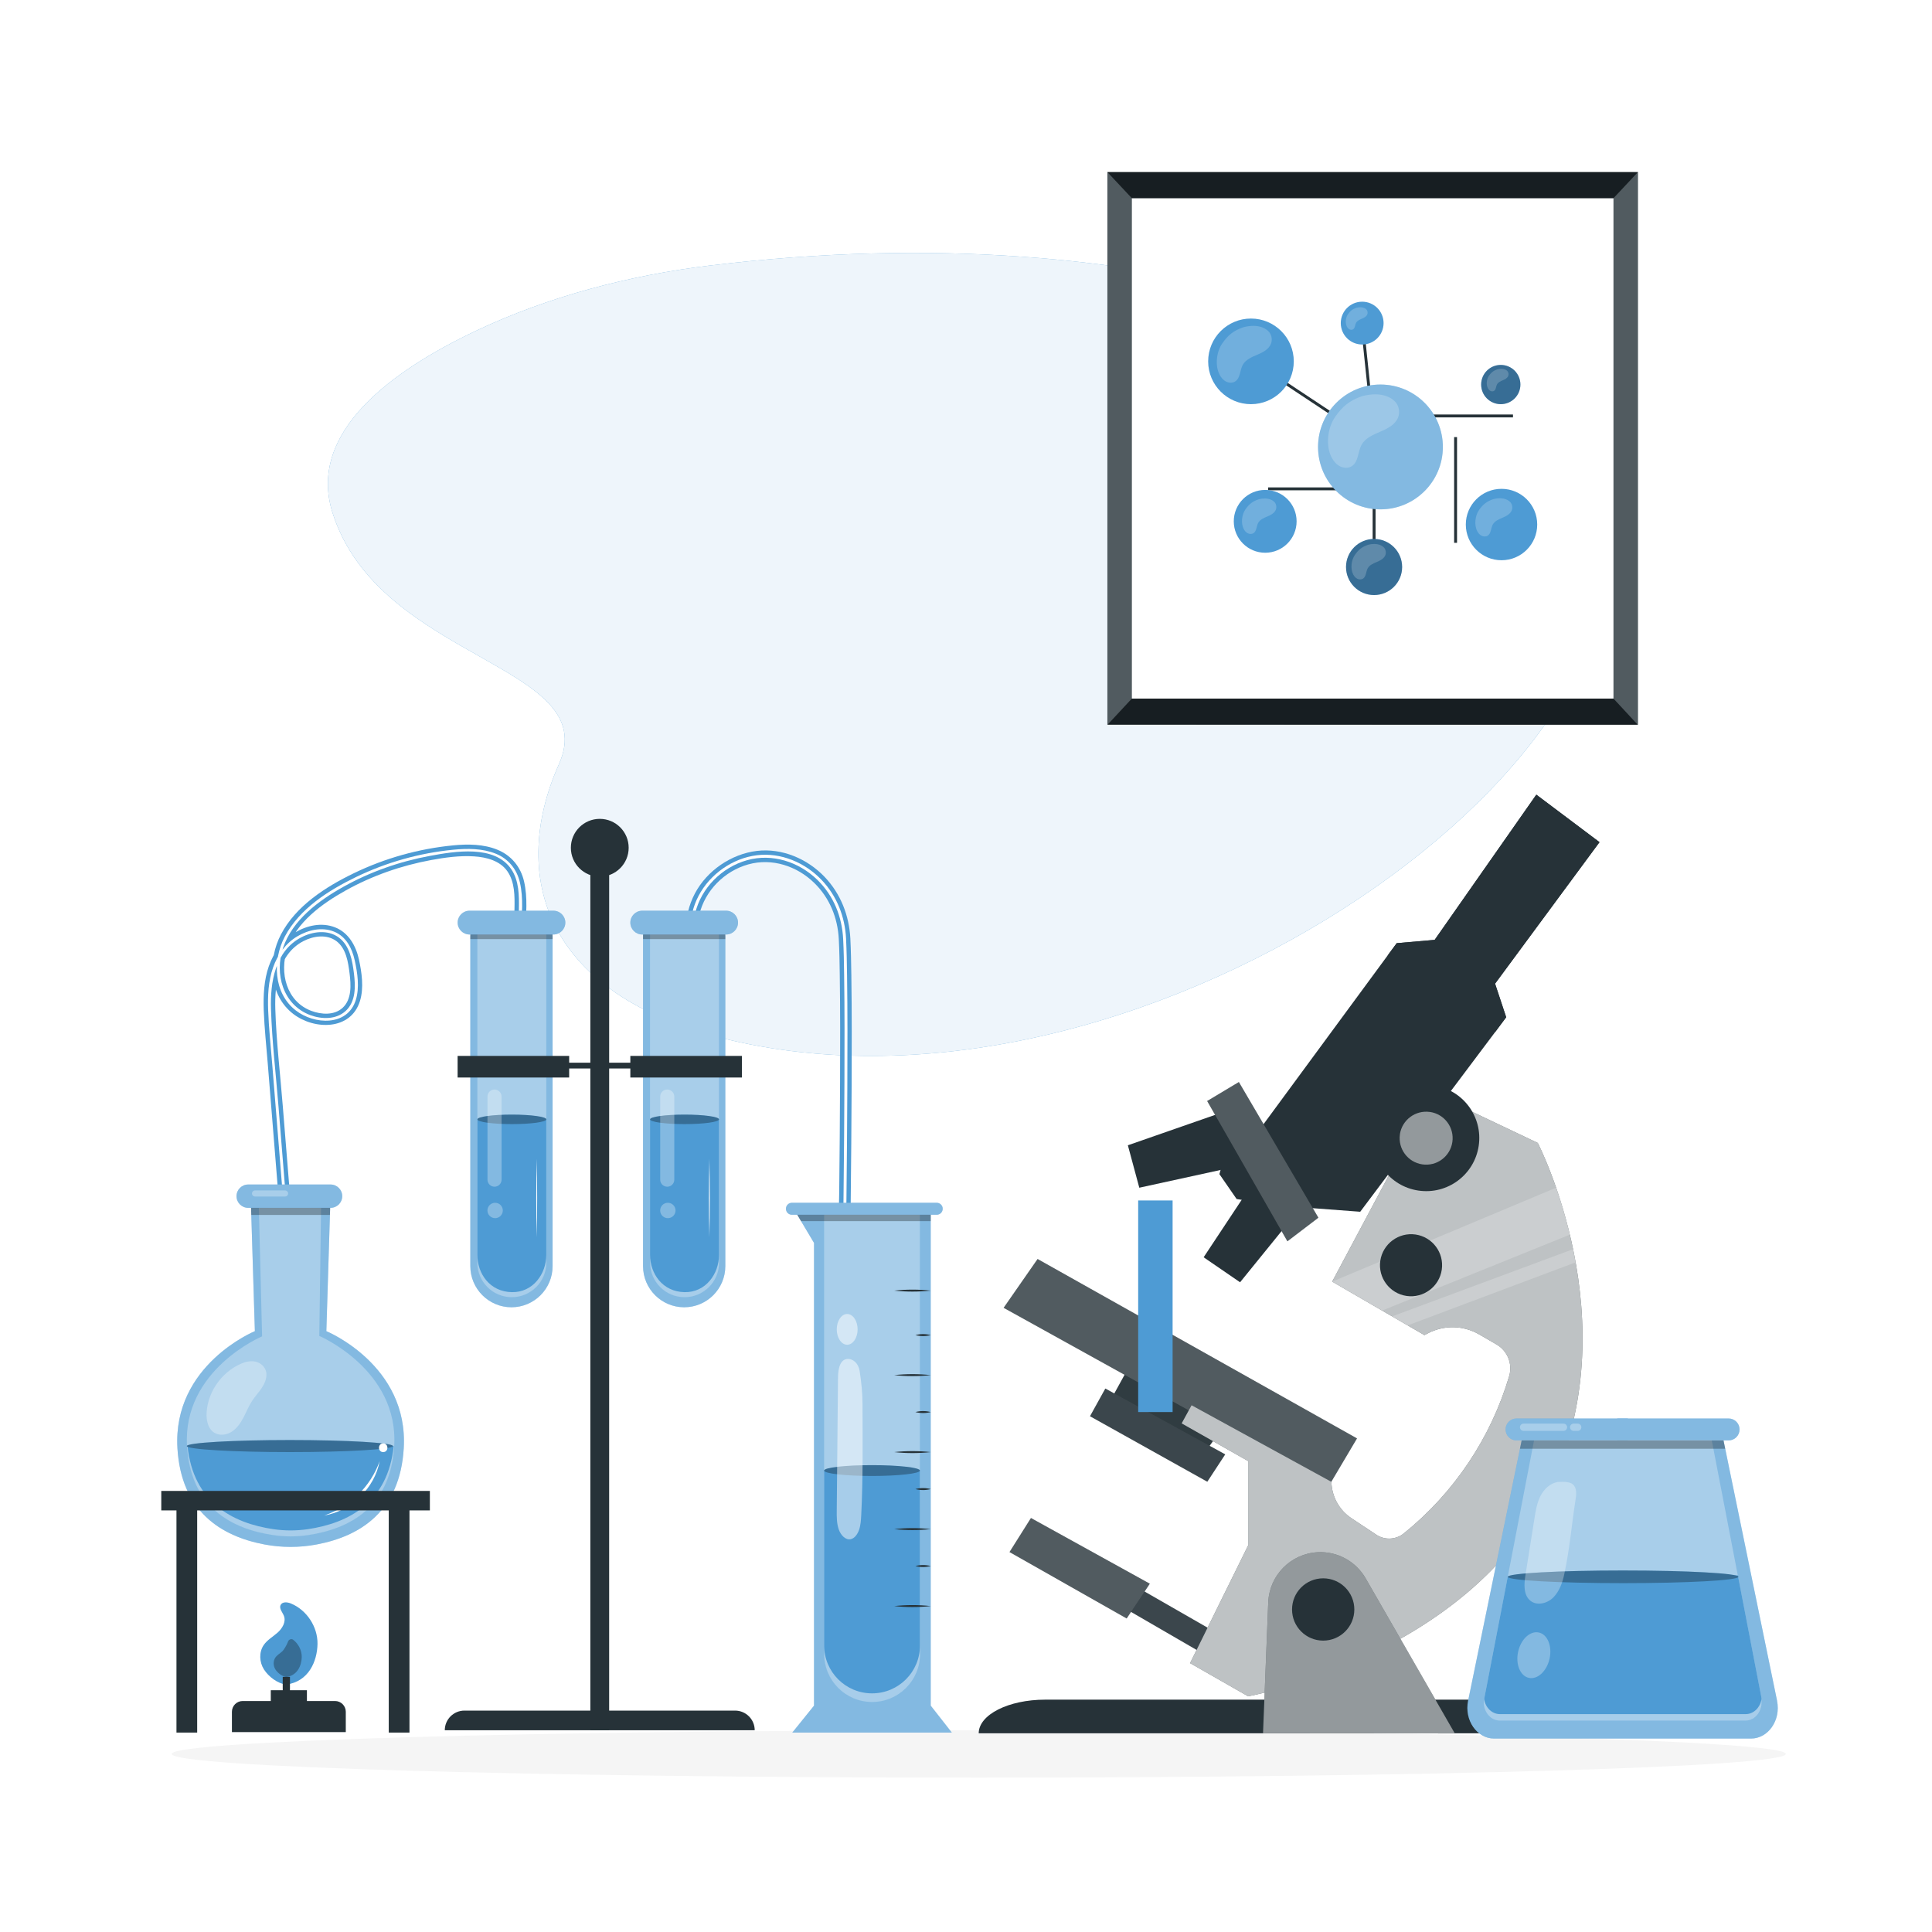 <svg class="animated" id="freepik_stories-chemistry-lab" xmlns="http://www.w3.org/2000/svg" viewBox="0 0 500 500" version="1.1" xmlns:xlink="http://www.w3.org/1999/xlink" xmlns:svgjs="http://svgjs.com/svgjs"><style>svg#freepik_stories-chemistry-lab:not(.animated) .animable {opacity: 0;}svg#freepik_stories-chemistry-lab.animated #freepik--background-simple--inject-101 {animation: 1s 1 forwards cubic-bezier(.36,-0.01,.5,1.38) slideUp;animation-delay: 0s;}svg#freepik_stories-chemistry-lab.animated #freepik--Shadow--inject-101 {animation: 1s 1 forwards cubic-bezier(.36,-0.01,.5,1.38) fadeIn;animation-delay: 0s;}svg#freepik_stories-chemistry-lab.animated #freepik--Picture--inject-101 {animation: 1s 1 forwards cubic-bezier(.36,-0.01,.5,1.38) fadeIn;animation-delay: 0s;}svg#freepik_stories-chemistry-lab.animated #freepik--Microscope--inject-101 {animation: 1s 1 forwards cubic-bezier(.36,-0.01,.5,1.38) fadeIn;animation-delay: 0s;}svg#freepik_stories-chemistry-lab.animated #freepik--Tubes_and_flasks--inject-101 {animation: 1s 1 forwards cubic-bezier(.36,-0.01,.5,1.38) zoomOut;animation-delay: 0s;}            @keyframes slideUp {                0% {                    opacity: 0;                    transform: translateY(30px);                }                100% {                    opacity: 1;                    transform: inherit;                }            }                    @keyframes fadeIn {                0% {                    opacity: 0;                }                100% {                    opacity: 1;                }            }                    @keyframes zoomOut {                0% {                    opacity: 0;                    transform: scale(1.5);                }                100% {                    opacity: 1;                    transform: scale(1);                }            }        </style><g id="freepik--background-simple--inject-101" class="animable" style="transform-origin: 250px 169.364px;"><g id="el9ypr5h6w8t" class="animable" style="transform-origin: 250px 169.364px;"><path d="M184.22,68.65c-21.56,2.6-42.36,8.15-60.8,16.85-21.74,10.25-43.95,26.22-37.39,47.11,12.11,38.56,70.21,39.27,58.61,65.2-13.14,29.37-4.33,63.82,54.63,73.4,111.98,18.2,247.35-88.28,209.33-146.78-23.67-36.42-109.88-69.6-224.38-55.77Z" style="fill: rgb(78, 155, 212); transform-origin: 250px 169.364px;" id="elk8xdcgj5w5a" class="animable"></path><g id="elm7vw30tyd3m"><path d="M184.22,68.65c-21.56,2.6-42.36,8.15-60.8,16.85-21.74,10.25-43.95,26.22-37.39,47.11,12.11,38.56,70.21,39.27,58.61,65.2-13.14,29.37-4.33,63.82,54.63,73.4,111.98,18.2,247.35-88.28,209.33-146.78-23.67-36.42-109.88-69.6-224.38-55.77Z" style="fill: rgb(255, 255, 255); opacity: 0.9; transform-origin: 250px 169.364px;" class="animable"></path></g></g></g><g id="freepik--Shadow--inject-101" class="animable" style="transform-origin: 253.3px 453.92px;"><path d="M462.17,453.92c0,3.39-93.52,6.13-208.87,6.13s-208.87-2.75-208.87-6.13,93.52-6.13,208.87-6.13,208.87,2.75,208.87,6.13Z" style="fill: rgb(245, 245, 245); transform-origin: 253.3px 453.92px;" id="eld7qlns0gc89" class="animable"></path></g><g id="freepik--Picture--inject-101" class="animable" style="transform-origin: 355.245px 116.08px;"><g id="el1y9whfcr1p8" class="animable" style="transform-origin: 355.245px 116.08px;"><rect x="286.59" y="44.54" width="137.31" height="143.01" style="fill: rgb(38, 50, 56); transform-origin: 355.245px 116.045px;" id="el824ydulvbvn" class="animable"></rect><g id="elwg2trzvpcf" class="animable" style="transform-origin: 355.245px 116.045px;"><rect x="292.92" y="51.29" width="124.65" height="129.51" style="fill: rgb(255, 255, 255); transform-origin: 355.245px 116.045px;" id="elwk81il6522f" class="animable"></rect><g id="elctj9b4o61dg" class="animable" style="transform-origin: 354.121px 116.04px;"><g id="ely3nu63xq9r"><rect x="363.59" y="107.27" width="27.97" height=".75" style="fill: rgb(38, 50, 56); transform-origin: 377.575px 107.645px; transform: rotate(-35.68deg);" class="animable"></rect></g><g id="elullnqa5nek"><rect x="376.33" y="113.12" width=".75" height="27.36" style="fill: rgb(38, 50, 56); transform-origin: 376.705px 126.8px; transform: rotate(-58.75deg);" class="animable"></rect></g><rect x="355.24" y="129.6" width=".75" height="15.39" style="fill: rgb(38, 50, 56); transform-origin: 355.615px 137.295px;" id="elxlp6luefjka" class="animable"></rect><circle cx="355.61" cy="146.74" r="7.26" style="fill: rgb(78, 155, 212); transform-origin: 355.61px 146.74px;" id="eloloscti0pl" class="animable"></circle><g id="el7u1xkuwxwbs"><circle cx="355.61" cy="146.74" r="7.26" style="opacity: 0.3; transform-origin: 355.61px 146.74px;" class="animable"></circle></g><circle cx="388.59" cy="135.75" r="9.24" style="fill: rgb(78, 155, 212); transform-origin: 388.59px 135.75px;" id="elbni5yl957b" class="animable"></circle><path d="M393.48,99.52c0,2.81-2.27,5.08-5.08,5.08s-5.08-2.27-5.08-5.08,2.27-5.08,5.08-5.08,5.08,2.27,5.08,5.08Z" style="fill: rgb(78, 155, 212); transform-origin: 388.4px 99.52px;" id="ellf14fp0ts" class="animable"></path><g id="elm37f8s1nhjn"><path d="M393.48,99.52c0,2.81-2.27,5.08-5.08,5.08s-5.08-2.27-5.08-5.08,2.27-5.08,5.08-5.08,5.08,2.27,5.08,5.08Z" style="opacity: 0.3; transform-origin: 388.4px 99.52px;" class="animable"></path></g><g id="el24t7a9o6wcjh"><rect x="328.18" y="126.14" width="27.56" height=".75" style="fill: rgb(38, 50, 56); transform-origin: 341.96px 126.515px; transform: rotate(-37.54deg);" class="animable"></rect></g><polygon points="356.2 115.19 327.23 95.99 327.64 95.37 355.29 113.69 352.16 83.66 352.9 83.58 356.2 115.19" style="fill: rgb(38, 50, 56); transform-origin: 341.715px 99.385px;" id="elfpdj0v1d6k5" class="animable"></polygon><circle cx="352.53" cy="83.62" r="5.54" style="fill: rgb(78, 155, 212); transform-origin: 352.53px 83.62px;" id="el7o5apwb5rl9" class="animable"></circle><g id="elq8xa00q0zy"><circle cx="327.43" cy="134.92" r="8.13" style="fill: rgb(78, 155, 212); transform-origin: 327.43px 134.92px; transform: rotate(-45deg);" class="animable"></circle></g><g id="elt1k76f8xqp"><circle cx="323.75" cy="93.52" r="11.08" style="fill: rgb(78, 155, 212); transform-origin: 323.75px 93.52px; transform: rotate(-76.65deg);" class="animable"></circle></g><circle cx="357.26" cy="115.67" r="16.15" style="fill: rgb(78, 155, 212); transform-origin: 357.26px 115.67px;" id="elawpivn686g" class="animable"></circle><g id="el5bqrt2o820q"><circle cx="357.26" cy="115.67" r="16.15" style="fill: rgb(255, 255, 255); opacity: 0.3; transform-origin: 357.26px 115.67px;" class="animable"></circle></g></g></g><g id="ellh7eekenokp"><polygon points="286.59 187.54 292.92 180.79 417.57 180.79 423.9 187.62 286.59 187.54" style="opacity: 0.4; transform-origin: 355.245px 184.205px;" class="animable"></polygon></g><g id="el6h4yhyw9tr"><polygon points="286.59 44.54 292.92 51.29 417.57 51.29 423.9 44.54 286.59 44.54" style="opacity: 0.4; transform-origin: 355.245px 47.915px;" class="animable"></polygon></g><g id="elwp86259fabl"><polygon points="423.9 44.54 417.57 51.29 417.57 180.79 423.9 187.62 423.9 44.54" style="fill: rgb(255, 255, 255); opacity: 0.2; transform-origin: 420.735px 116.08px;" class="animable"></polygon></g><g id="elqdtqvw0eprl"><polygon points="286.59 44.54 292.92 51.29 292.92 180.79 286.59 187.62 286.59 44.54" style="fill: rgb(255, 255, 255); opacity: 0.2; transform-origin: 289.755px 116.08px;" class="animable"></polygon></g><g id="elu4nekg7ndtr"><g style="opacity: 0.2; transform-origin: 322.015px 91.685px;" class="animable"><path d="M328.56,86.07c-.59-.82-2.64-2.47-6.81-1.37-2.5,.87-3.93,2.01-5.44,4.19-1.51,2.17-1.91,5.73-.68,8.08,.38,.74,.94,1.41,1.68,1.78,.74,.37,1.68,.41,2.38-.05,1.33-.87,1.17-2.86,1.93-4.26,.75-1.37,2.32-2.03,3.76-2.63,1.44-.61,2.99-1.4,3.55-2.86,.36-.94,.22-2.06-.37-2.88Z" style="fill: rgb(255, 255, 255); transform-origin: 322.015px 91.685px;" id="elhty6dc675ru" class="animable"></path></g></g><g id="elwm9u4pbcylf"><g style="opacity: 0.2; transform-origin: 351.114px 82.436px;" class="animable"><path d="M353.72,80.21c-.23-.33-1.05-.98-2.71-.55-.99,.35-1.56,.8-2.16,1.66-.6,.86-.76,2.28-.27,3.21,.15,.29,.37,.56,.67,.71s.67,.16,.94-.02c.53-.35,.46-1.14,.77-1.69,.3-.54,.92-.8,1.49-1.05,.57-.24,1.19-.56,1.41-1.13,.14-.37,.09-.82-.15-1.14Z" style="fill: rgb(255, 255, 255); transform-origin: 351.114px 82.436px;" id="elw3ne56u7ei" class="animable"></path></g></g><g id="elb7g5zq2vi5"><g style="opacity: 0.2; transform-origin: 387.594px 98.366px;" class="animable"><path d="M390.2,96.14c-.23-.33-1.05-.98-2.71-.55-.99,.35-1.56,.8-2.16,1.66-.6,.86-.76,2.28-.27,3.21,.15,.29,.37,.56,.67,.71,.29,.15,.67,.16,.94-.02,.53-.35,.46-1.14,.77-1.69,.3-.54,.92-.8,1.49-1.05,.57-.24,1.19-.56,1.41-1.13,.14-.37,.09-.82-.15-1.14Z" style="fill: rgb(255, 255, 255); transform-origin: 387.594px 98.366px;" id="elwrgcw73emcl" class="animable"></path></g></g><g id="eluajoyynnyig"><g style="opacity: 0.2; transform-origin: 386.599px 133.895px;" class="animable"><path d="M391.01,130.12c-.4-.55-1.78-1.66-4.59-.93-1.68,.59-2.65,1.36-3.66,2.82-1.01,1.46-1.28,3.86-.46,5.44,.26,.5,.63,.95,1.13,1.2,.5,.25,1.13,.27,1.6-.03,.9-.59,.79-1.93,1.3-2.87,.51-.92,1.56-1.36,2.53-1.77,.97-.41,2.01-.94,2.39-1.92,.24-.63,.15-1.39-.25-1.94Z" style="fill: rgb(255, 255, 255); transform-origin: 386.599px 133.895px;" id="elh0rud32i1u" class="animable"></path></g></g><g id="elzve1bp4o6j"><g style="opacity: 0.2; transform-origin: 354.209px 145.366px;" class="animable"><path d="M358.3,141.86c-.37-.51-1.65-1.54-4.26-.86-1.56,.54-2.46,1.26-3.4,2.62-.94,1.36-1.19,3.58-.43,5.05,.24,.46,.59,.88,1.05,1.11s1.05,.25,1.49-.03c.83-.54,.73-1.79,1.21-2.66,.47-.86,1.45-1.27,2.35-1.65s1.87-.87,2.22-1.78c.23-.59,.14-1.29-.23-1.8Z" style="fill: rgb(255, 255, 255); transform-origin: 354.209px 145.366px;" id="elqeffx0llnf" class="animable"></path></g></g><g id="el5hwmk9vhalk"><g style="opacity: 0.2; transform-origin: 325.869px 133.596px;" class="animable"><path d="M329.96,130.09c-.37-.51-1.65-1.54-4.26-.86-1.56,.54-2.46,1.26-3.4,2.62-.94,1.36-1.19,3.58-.43,5.05,.24,.46,.59,.88,1.05,1.11s1.05,.25,1.49-.03c.83-.54,.73-1.79,1.21-2.66,.47-.86,1.45-1.27,2.35-1.65s1.87-.87,2.22-1.78c.23-.59,.14-1.29-.23-1.8Z" style="fill: rgb(255, 255, 255); transform-origin: 325.869px 133.596px;" id="el79p3gt4bvjp" class="animable"></path></g></g><g id="elcbgsohkgujf"><g style="opacity: 0.2; transform-origin: 352.885px 111.557px;" class="animable"><path d="M361.35,104.3c-.76-1.06-3.41-3.19-8.82-1.78-3.23,1.12-5.09,2.61-7.03,5.42-1.95,2.81-2.46,7.42-.88,10.45,.5,.95,1.22,1.82,2.18,2.3,.96,.48,2.18,.53,3.07-.06,1.72-1.12,1.51-3.7,2.5-5.51,.97-1.77,3.01-2.62,4.87-3.41,1.86-.79,3.86-1.81,4.59-3.69,.47-1.22,.28-2.66-.48-3.72Z" style="fill: rgb(255, 255, 255); transform-origin: 352.885px 111.557px;" id="el1pldwxx1d6s" class="animable"></path></g></g></g></g><g id="freepik--Microscope--inject-101" class="animable" style="transform-origin: 334.655px 327.135px;"><g id="elr2zhhh7zp9p" class="animable" style="transform-origin: 334.655px 327.135px;"><path d="M321.88,309.71l-10.38,15.67,9.43,6.47,12.54-15.46s-4.81-8.41-11.59-6.69Z" style="fill: rgb(38, 50, 56); transform-origin: 322.485px 320.659px;" id="elf7rptdwk6ao" class="animable"></path><path d="M315.91,288.03l-24.02,8.37,2.96,10.98,23.07-5.04s3.79-8.56-2.01-14.3Z" style="fill: rgb(38, 50, 56); transform-origin: 305.513px 297.705px;" id="eleglgxfkwvcc" class="animable"></path><polygon points="324.55 294.27 327.56 303.93 338.86 312.61 352.02 313.6 386.96 267.07 389.8 263.26 386.92 254.57 413.95 217.95 397.6 205.66 371.29 243.24 361.47 244.09 359.13 247.26 324.55 294.27" style="fill: rgb(38, 50, 56); transform-origin: 369.25px 259.63px;" id="elz9y2wkn249g" class="animable"></polygon><polygon points="359.13 247.26 386.96 267.07 389.8 263.26 386.92 254.57 413.95 217.95 397.6 205.66 371.29 243.24 361.47 244.09 359.13 247.26" style="fill: rgb(38, 50, 56); transform-origin: 386.54px 236.365px;" id="eldl1c1bk6aw" class="animable"></polygon><polygon points="329.26 311.78 320.04 310.31 315.58 303.86 319.37 290.37 329.26 311.78" style="fill: rgb(38, 50, 56); transform-origin: 322.42px 301.075px;" id="eluuj8r0y15d" class="animable"></polygon><polygon points="341.2 315.14 320.62 280.03 312.41 284.94 333.18 321.25 341.2 315.14" style="fill: rgb(38, 50, 56); transform-origin: 326.805px 300.64px;" id="elhmheeb2jo8n" class="animable"></polygon><g id="elns56gm81oe"><polygon points="341.2 315.14 320.62 280.03 312.41 284.94 333.18 321.25 341.2 315.14" style="fill: rgb(255, 255, 255); isolation: isolate; opacity: 0.2; transform-origin: 326.805px 300.64px;" class="animable"></polygon></g><polygon points="317.76 424.25 266.75 394.98 263.83 400.43 313.55 429.24 317.76 424.25" style="fill: rgb(38, 50, 56); transform-origin: 290.795px 412.11px;" id="elbhdocqhs9jp" class="animable"></polygon><g id="ell438xjq59ym"><polygon points="317.76 424.25 266.75 394.98 263.83 400.43 313.55 429.24 317.76 424.25" style="fill: rgb(255, 255, 255); isolation: isolate; opacity: 0.1; transform-origin: 290.795px 412.11px;" class="animable"></polygon></g><polygon points="292.59 352.97 287.5 362.23 311.97 375.66 318.5 366.65 292.59 352.97" style="fill: rgb(38, 50, 56); transform-origin: 303px 364.315px;" id="elod7z55ffbkp" class="animable"></polygon><g id="el12vg9q8lwob"><polygon points="292.59 352.97 287.5 362.23 311.97 375.66 318.5 366.65 292.59 352.97" style="fill: rgb(255, 255, 255); isolation: isolate; opacity: 0.05; transform-origin: 303px 364.315px;" class="animable"></polygon></g><polygon points="351.19 372.26 343.67 384.95 259.74 338.46 268.53 325.83 351.19 372.26" style="fill: rgb(38, 50, 56); transform-origin: 305.465px 355.39px;" id="elyk8hlxhcj8h" class="animable"></polygon><polygon points="317.09 376.39 286.06 359.35 282.09 366.52 312.45 383.47 317.09 376.39" style="fill: rgb(38, 50, 56); transform-origin: 299.59px 371.41px;" id="elyatfywiib5n" class="animable"></polygon><g id="el17a52sgeh9s"><polygon points="351.19 372.26 343.67 384.95 259.74 338.46 268.53 325.83 351.19 372.26" style="fill: rgb(255, 255, 255); isolation: isolate; opacity: 0.2; transform-origin: 305.465px 355.39px;" class="animable"></polygon></g><g id="elav9h9gwb2it"><polygon points="317.09 376.39 286.06 359.35 282.09 366.52 312.45 383.47 317.09 376.39" style="fill: rgb(255, 255, 255); isolation: isolate; opacity: 0.1; transform-origin: 299.59px 371.41px;" class="animable"></polygon></g><path d="M397.99,295.8l-27.21-12.93-26.01,48.81,23.88,13.85,.77-.41c4.19-2.25,9.25-2.17,13.37,.21l4.5,2.61c2.86,1.65,4.22,5.04,3.28,8.21h0c-4.75,16.01-14.25,30.19-27.24,40.67h0c-1.98,1.62-4.77,1.82-6.96,.48l-6.7-4.44c-3.12-2.11-5.02-5.6-5.1-9.37h0l-36.19-19.82-2.57,4.7,17.29,9.8v21.62l-15.11,30.63,15.03,8.58s57-10.38,77.95-53.66c20.95-43.28-2.99-89.54-2.99-89.54Z" style="fill: rgb(38, 50, 56); transform-origin: 357.687px 360.935px;" id="elvyufyc96zr" class="animable"></path><g id="el6h61bsyca9f"><path d="M397.99,295.8l-27.21-12.93-26.01,48.81,23.88,13.85,.77-.41c4.19-2.25,9.25-2.17,13.37,.21l4.5,2.61c2.86,1.65,4.22,5.04,3.28,8.21h0c-4.75,16.01-14.25,30.19-27.24,40.67h0c-1.98,1.62-4.77,1.82-6.96,.48l-6.7-4.44c-3.12-2.11-5.02-5.6-5.1-9.37h0l-36.19-19.82-2.57,4.7,17.29,9.8v21.62l-15.11,30.63,15.03,8.58s57-10.38,77.95-53.66c20.95-43.28-2.99-89.54-2.99-89.54Z" style="fill: rgb(255, 255, 255); isolation: isolate; opacity: 0.7; transform-origin: 357.687px 360.935px;" class="animable"></path></g><g id="el0ayxzxpnkshh"><polygon points="360.28 340.68 407.13 323.28 407.78 326.69 364.3 343.01 360.28 340.68" style="fill: rgb(255, 255, 255); isolation: isolate; opacity: 0.2; transform-origin: 384.03px 333.145px;" class="animable"></polygon></g><g id="elf0ilqscj8gf"><path d="M344.78,331.68l57.96-24.31c1.43,3.93,2.6,7.99,3.55,12.15l-48.59,19.65-12.92-7.5Z" style="fill: rgb(255, 255, 255); isolation: isolate; opacity: 0.2; transform-origin: 375.535px 323.27px;" class="animable"></path></g><path d="M357.22,326.28c-.64,4.39,2.41,8.47,6.8,9.11,4.39,.64,8.47-2.41,9.11-6.8,.64-4.39-2.4-8.46-6.79-9.1-4.39-.63-8.47,2.41-9.12,6.8Z" style="fill: rgb(38, 50, 56); transform-origin: 365.175px 327.441px;" id="elge5pvgz6c0a" class="animable"></path><polygon points="297.57 409.86 291.58 418.86 261.26 401.67 266.81 392.86 297.57 409.86" style="fill: rgb(38, 50, 56); transform-origin: 279.415px 405.86px;" id="eli7li8act9b" class="animable"></polygon><path d="M355.5,292.53c-1.11,7.51,4.08,14.49,11.59,15.59,7.51,1.11,14.49-4.08,15.6-11.59,1.11-7.51-4.08-14.49-11.59-15.6h-.04c-7.49-1.09-14.45,4.1-15.55,11.59Z" style="fill: rgb(38, 50, 56); transform-origin: 369.095px 294.527px;" id="elngns01j7n4e" class="animable"></path><g id="elca6jsvs1j4"><polygon points="297.57 409.86 291.58 418.86 261.26 401.67 266.81 392.86 297.57 409.86" style="fill: rgb(255, 255, 255); isolation: isolate; opacity: 0.2; transform-origin: 279.415px 405.86px;" class="animable"></polygon></g><g id="el9nytdhzmur7"><path d="M362.3,293.56c-.55,3.75,2.04,7.23,5.79,7.78,3.75,.55,7.23-2.04,7.78-5.79s-2.04-7.23-5.79-7.78h-.06c-3.73-.51-7.17,2.07-7.73,5.79Z" style="fill: rgb(255, 255, 255); isolation: isolate; opacity: 0.5; transform-origin: 369.085px 294.56px;" class="animable"></path></g><path d="M416.02,448.58H253.29c0-4.81,7.69-8.71,17.18-8.71h136.83c4.81,0,8.71,3.9,8.71,8.71h0Z" style="fill: rgb(38, 50, 56); transform-origin: 334.655px 444.225px;" id="elw386f6vvnj" class="animable"></path><path d="M376.5,448.6l-23.07-40.13c-2.54-4.41-7.33-7.02-12.4-6.76h0c-6.98,.36-12.53,5.98-12.81,12.97l-1.35,33.89,49.64,.04Z" style="fill: rgb(38, 50, 56); transform-origin: 351.69px 425.151px;" id="elpt7jvbwyrhj" class="animable"></path><g id="eljoxc15fcpqh"><path d="M376.5,448.6l-23.07-40.13c-2.54-4.41-7.33-7.02-12.4-6.76h0c-6.98,.36-12.53,5.98-12.81,12.97l-1.35,33.89,49.64,.04Z" style="fill: rgb(255, 255, 255); isolation: isolate; opacity: 0.5; transform-origin: 351.69px 425.151px;" class="animable"></path></g><path d="M334.38,416.53c0,4.45,3.61,8.06,8.06,8.06,4.45,0,8.06-3.61,8.06-8.06,0-4.45-3.61-8.06-8.06-8.06h-.02c-4.44,.01-8.04,3.61-8.04,8.06Z" style="fill: rgb(38, 50, 56); transform-origin: 342.44px 416.53px;" id="elyit87qthn8h" class="animable"></path><g id="eloxhf8fjhhfs"><rect x="294.56" y="310.68" width="8.91" height="54.76" style="fill: rgb(78, 155, 212); transform-origin: 299.015px 338.06px; transform: rotate(-61.04deg);" class="animable"></rect></g></g></g><g id="freepik--Tubes_and_flasks--inject-101" class="animable" style="transform-origin: 250.915px 330.93px;"><g id="eljyl9xxi4jao" class="animable" style="transform-origin: 199.233px 272.538px;"><path d="M180.98,236.71c1.48-6.25,6.53-11.3,12.69-13.01s12.59,.44,17.06,4.8c3.99,3.89,6.07,9.04,6.35,14.56,.16,3.06,.21,6.13,.25,9.19,.14,9.23,.11,18.46,.08,27.68s-.12,18.99-.22,28.48c-.05,4.96-.32,9.96-.18,14.91,0,.07,0,.15,0,.22-.03,1.93,2.97,1.93,3,0,.06-4.4,.11-8.8,.16-13.2,.11-9.67,.19-19.35,.23-29.02s.07-19.25-.07-28.87c-.05-3.19-.1-6.39-.26-9.58-.32-5.95-2.49-11.53-6.62-15.89-4.48-4.72-11.06-7.55-17.6-6.76s-12.89,5.06-16.03,11.05c-.77,1.47-1.36,3.02-1.74,4.63-.45,1.88,2.45,2.68,2.89,.8h0Z" style="fill: rgb(78, 155, 212); transform-origin: 199.233px 272.538px;" id="el07l5c7fk2336" class="animable"></path><path d="M179.89,236.41c1.57-6.62,6.95-11.98,13.48-13.8s13.4,.45,18.16,5.09c4.21,4.1,6.39,9.54,6.68,15.35,.16,3.06,.21,6.13,.25,9.19,.14,9.23,.11,18.46,.08,27.68s-.12,18.99-.22,28.48c-.04,3.34-.07,6.68-.11,10.01-.02,1.6-.22,3.31-.06,4.9,0,.07,0,.15,0,.22,0,.48,.74,.48,.75,0,.06-4.4,.11-8.8,.16-13.2,.11-9.67,.19-19.35,.23-29.02s.07-19.25-.07-28.87c-.05-3.19-.1-6.39-.26-9.58-.3-5.65-2.37-10.96-6.29-15.09-4.29-4.52-10.54-7.2-16.81-6.43s-12.11,4.88-15.06,10.49c-.73,1.38-1.27,2.85-1.63,4.37-.11,.47,.61,.67,.72,.2h0Z" style="fill: rgb(255, 255, 255); transform-origin: 199.241px 272.549px;" id="eliow7zvaq0uj" class="animable"></path></g><g id="ela2n71eudaqw" class="animable" style="transform-origin: 419.922px 408.52px;"><g id="el7h8ucu19kbd" class="animable" style="transform-origin: 419.922px 408.52px;"><path d="M459.91,440.18l-13.87-67.41h-52.23l-13.87,67.41c-1.02,4.98,2.28,9.76,6.74,9.76h66.48c4.47,0,7.77-4.77,6.74-9.76Z" style="fill: rgb(78, 155, 212); transform-origin: 419.922px 411.355px;" id="el3dbjtfd44xa" class="animable"></path><g id="elzxqpgzwm1m" class="animable" style="transform-origin: 419.92px 369.94px;"><path d="M421.29,372.78h-28.81c-1.57,0-2.84-1.27-2.84-2.84h0c0-1.57,1.27-2.84,2.84-2.84h28.81v5.68Z" style="fill: rgb(78, 155, 212); transform-origin: 405.465px 369.94px;" id="elwm9d9f42fgo" class="animable"></path><path d="M418.55,372.78h28.81c1.57,0,2.84-1.27,2.84-2.84h0c0-1.57-1.27-2.84-2.84-2.84h-28.81v5.68Z" style="fill: rgb(78, 155, 212); transform-origin: 434.375px 369.94px;" id="elxlj8lq2cpvs" class="animable"></path></g><g id="elbovco3ke07u"><g style="opacity: 0.3; transform-origin: 419.92px 369.94px;" class="animable"><path d="M421.29,372.78h-28.81c-1.57,0-2.84-1.27-2.84-2.84h0c0-1.57,1.27-2.84,2.84-2.84h28.81v5.68Z" style="fill: rgb(255, 255, 255); transform-origin: 405.465px 369.94px;" id="elheu2m8o082w" class="animable"></path><path d="M418.55,372.78h28.81c1.57,0,2.84-1.27,2.84-2.84h0c0-1.57-1.27-2.84-2.84-2.84h-28.81v5.68Z" style="fill: rgb(255, 255, 255); transform-origin: 434.375px 369.94px;" id="elfz5hl465kdi" class="animable"></path></g></g><g id="eleu5yvsr64mn"><path d="M459.91,440.18l-13.87-67.41h-52.23l-13.87,67.41c-1.02,4.98,2.28,9.76,6.74,9.76h66.48c4.47,0,7.77-4.77,6.74-9.76Z" style="fill: rgb(255, 255, 255); opacity: 0.3; transform-origin: 419.922px 411.355px;" class="animable"></path></g><g id="elwvq3vg9ka7c"><path d="M443.02,372.78h-46.01l-12.87,66.72c-.57,2.97,1.4,5.78,4.05,5.78h63.64c2.65,0,4.63-2.81,4.05-5.78l-12.87-66.72Z" style="fill: rgb(255, 255, 255); opacity: 0.3; transform-origin: 420.011px 409.03px;" class="animable"></path></g><g id="elkmr6ir2ebcc"><polygon points="393.81 372.78 393.36 374.94 446.48 374.94 446.04 372.78 393.81 372.78" style="opacity: 0.3; transform-origin: 419.92px 373.86px;" class="animable"></polygon></g><g id="el3ub28qq9d1d"><path d="M404.63,370.31h-10.33c-.52,0-.94-.42-.94-.94h0c0-.52,.42-.94,.94-.94h10.33c.52,0,.94,.42,.94,.94h0c0,.52-.42,.94-.94,.94Z" style="fill: rgb(255, 255, 255); opacity: 0.3; transform-origin: 399.465px 369.37px;" class="animable"></path></g><g id="elr7xmgcbq3za"><path d="M408.31,370.31h-1.05c-.52,0-.94-.42-.94-.94h0c0-.52,.42-.94,.94-.94h1.05c.52,0,.94,.42,.94,.94h0c0,.52-.42,.94-.94,.94Z" style="fill: rgb(255, 255, 255); opacity: 0.3; transform-origin: 407.785px 369.37px;" class="animable"></path></g><path d="M455.89,439.5l-6.13-31.78-59.56,.36-6.06,31.42c-.57,2.97,1.4,5.78,4.05,5.78h63.64c2.65,0,4.63-2.81,4.05-5.78Z" style="fill: rgb(78, 155, 212); transform-origin: 420.011px 426.5px;" id="el1sgrlk9dnch" class="animable"></path><path d="M420.05,406.44c-16.48,0-29.85,.73-29.85,1.64s13.36,1.64,29.85,1.64,29.85-.73,29.85-1.64-13.36-1.64-29.85-1.64Z" style="fill: rgb(78, 155, 212); transform-origin: 420.05px 408.08px;" id="el3ipre0tidb5" class="animable"></path><g id="elflc2m6ll2xk"><path d="M420.05,406.44c-16.48,0-29.85,.73-29.85,1.64s13.36,1.64,29.85,1.64,29.85-.73,29.85-1.64-13.36-1.64-29.85-1.64Z" style="opacity: 0.3; transform-origin: 420.05px 408.08px;" class="animable"></path></g></g><g id="el8g6hos39d6b"><g style="opacity: 0.3; transform-origin: 401.229px 399.256px;" class="animable"><path d="M406.6,383.85c1.78,.92,1.29,3.36,1.14,4.34-1.09,7.03-1.43,12.23-2.91,19.23-.46,2.16-1.24,4.34-2.77,5.94-1.53,1.59-4.23,2.3-5.96,.94-1.88-1.48-1.69-4.33-1.31-6.69,.78-4.89,1.55-9.77,2.33-14.66,.31-1.97,.64-3.98,1.54-5.76,.91-1.78,2.5-3.33,4.47-3.65,0,0,2.39-.23,3.46,.32Z" style="fill: rgb(255, 255, 255); transform-origin: 401.229px 399.256px;" id="elh0psuy8pigj" class="animable"></path></g></g><g id="elxs94knq6rv"><path d="M401.03,429.25c-.71,3.24-3.11,5.47-5.36,4.98-2.25-.49-3.49-3.52-2.78-6.76,.71-3.24,3.11-5.47,5.36-4.98,2.25,.49,3.49,3.52,2.78,6.76Z" style="fill: rgb(255, 255, 255); opacity: 0.3; transform-origin: 396.96px 428.36px;" class="animable"></path></g><g id="elyp9xsvstn2"><path d="M451.8,443.61h-63.64c-2.08,0-3.74-1.73-4.08-3.91-.45,2.89,1.49,5.58,4.08,5.58h63.64c2.59,0,4.53-2.69,4.08-5.58-.34,2.18-2,3.91-4.08,3.91Z" style="fill: rgb(255, 255, 255); opacity: 0.5; transform-origin: 419.98px 442.49px;" class="animable"></path></g></g><g id="elo82ro85hju" class="animable" style="transform-origin: 102.226px 266.471px;"><path d="M75.34,312.92c-.72-8.91-1.44-17.82-2.16-26.73-.67-8.33-1.67-16.71-1.93-25.07-.2-6.49,.86-14.19,7.23-17.54,2.61-1.37,6.12-1.89,8.62,.01s3.01,5.45,3.37,8.33,.62,6.69-1.81,8.91c-2.17,1.98-5.49,1.75-8.07,.79-6.5-2.43-8.32-9.93-6.25-16.03,2.35-6.93,8.97-11.7,15.09-15.12,6.88-3.84,14.4-6.46,22.14-7.89,3.65-.67,7.42-1.19,11.13-.95,3.19,.2,6.75,1.12,8.65,3.91s1.86,6.41,1.8,9.65c-.08,4.4-.49,8.79-1.24,13.12-.37,2.16-.83,4.31-1.35,6.44-.46,1.87,2.43,2.67,2.89,.8,1.17-4.78,1.98-9.64,2.39-14.54,.36-4.21,.75-8.77-.22-12.93-.88-3.77-3.3-6.7-6.88-8.17s-7.66-1.5-11.46-1.13c-8.91,.87-17.66,3.31-25.71,7.21-7.3,3.53-14.98,8.45-18.85,15.83-3.48,6.63-3.12,15.78,3.21,20.61,5.44,4.15,14.87,4.27,17.23-3.37,1.05-3.4,.47-7.39-.28-10.8s-2.62-6.88-6.16-8.26-7.33-.47-10.37,1.34c-3.27,1.95-5.51,5.15-6.77,8.7s-1.46,7.63-1.32,11.46c.17,4.6,.67,9.2,1.04,13.79,.81,10.07,1.63,20.13,2.44,30.2l.6,7.43c.15,1.91,3.16,1.93,3,0h0Z" style="fill: rgb(78, 155, 212); transform-origin: 102.226px 266.471px;" id="eljmox5lh98j" class="animable"></path><path d="M74.22,312.92c-.72-8.91-1.44-17.82-2.16-26.73-.67-8.33-1.67-16.71-1.93-25.07-.22-6.89,1.06-14.97,7.79-18.51,2.98-1.57,6.89-2.09,9.75,.01s3.52,6,3.93,9.3,.53,7.26-2.14,9.71c-2.47,2.27-6.19,2.18-9.16,1.08-7.07-2.63-9.32-10.69-7.04-17.42,2.45-7.23,9.21-12.21,15.61-15.79,6.96-3.89,14.58-6.56,22.41-8,6.38-1.18,16.73-2.95,21.05,3.47,2,2.97,2.02,6.77,1.96,10.22-.09,4.5-.51,8.99-1.28,13.42-.37,2.16-.83,4.31-1.35,6.44-.12,.47,.61,.67,.72,.2,1.15-4.68,1.95-9.44,2.35-14.24,.35-4.1,.76-8.58-.18-12.63-.8-3.43-2.95-6.11-6.23-7.44-3.45-1.4-7.37-1.39-11.02-1.03-8.7,.84-17.28,3.25-25.15,7.06-7.13,3.45-14.66,8.21-18.45,15.43-3.19,6.07-2.97,14.57,2.81,19.07,4.78,3.73,13.44,4.22,15.58-2.7,.99-3.21,.43-6.98-.28-10.2s-2.23-6.2-5.37-7.47-6.72-.43-9.51,1.23c-3.01,1.79-5.1,4.76-6.25,8.03-1.26,3.56-1.42,7.42-1.28,11.16,.17,4.6,.67,9.2,1.04,13.79,.81,10.07,1.63,20.13,2.44,30.2l.6,7.43c.04,.48,.79,.48,.75,0h0Z" style="fill: rgb(255, 255, 255); transform-origin: 102.243px 266.503px;" id="el6345p3l4j" class="animable"></path></g><g id="elsud4hqlg0cj" class="animable" style="transform-origin: 76.495px 377.47px;"><g id="elp2jzr8g66iq" class="animable" style="transform-origin: 75.205px 353.444px;"><g id="el5vrhlwjunsf" class="animable" style="transform-origin: 75.205px 353.444px;"><g id="elakscdcdusks" class="animable" style="transform-origin: 75.205px 353.444px;"><path d="M84.46,344.5l1.03-33.4-10.28-2.06-10.28,2.06,1.03,33.4s-21.32,8.73-20.04,30.32c.97,16.28,11.22,22.74,22.49,24.88,4.48,.85,9.11,.85,13.59,0,11.27-2.14,21.52-8.6,22.49-24.88,1.28-21.58-20.04-30.32-20.04-30.32Z" style="fill: rgb(78, 155, 212); transform-origin: 75.205px 354.689px;" id="elzp1qikkyax" class="animable"></path><g id="elrhy54l4tgl"><path d="M84.46,344.5l1.03-33.4-10.28-2.06-10.28,2.06,1.03,33.4s-21.32,8.73-20.04,30.32c.97,16.28,11.22,22.74,22.49,24.88,4.48,.85,9.11,.85,13.59,0,11.27-2.14,21.52-8.6,22.49-24.88,1.28-21.58-20.04-30.32-20.04-30.32Z" style="fill: rgb(255, 255, 255); opacity: 0.3; transform-origin: 75.205px 354.689px;" class="animable"></path></g><g id="elxu0cylwh9c"><path d="M82.64,345.74l.45-33.15-8.2-.42-7.9,.38,.84,33.3s-20.61,8.63-19.43,28.39c.94,15.75,11.36,21.45,22.36,23.07,2.95,.43,5.95,.43,8.9,0,10.99-1.62,21.42-7.32,22.36-23.07,1.18-19.75-19.38-28.5-19.38-28.5Z" style="fill: rgb(255, 255, 255); opacity: 0.3; transform-origin: 75.21px 354.901px;" class="animable"></path></g><path d="M85.55,312.59h-21.32c-1.67,0-3.02-1.35-3.02-3.02h0c0-1.67,1.35-3.02,3.02-3.02h21.32c1.67,0,3.02,1.35,3.02,3.02h0c0,1.67-1.35,3.02-3.02,3.02Z" style="fill: rgb(78, 155, 212); transform-origin: 74.89px 309.57px;" id="eles2p7wh2w5o" class="animable"></path><g id="el83gl5td3738"><path d="M85.55,312.59h-21.32c-1.67,0-3.02-1.35-3.02-3.02h0c0-1.67,1.35-3.02,3.02-3.02h21.32c1.67,0,3.02,1.35,3.02,3.02h0c0,1.67-1.35,3.02-3.02,3.02Z" style="fill: rgb(255, 255, 255); opacity: 0.3; transform-origin: 74.89px 309.57px;" class="animable"></path></g><g id="elwkwb00ml9s"><polygon points="64.98 312.59 65.03 314.42 85.38 314.42 85.44 312.59 64.98 312.59" style="opacity: 0.3; transform-origin: 75.21px 313.505px;" class="animable"></polygon></g><g id="el1sznk9rts1f"><path d="M73.78,309.66h-7.78c-.43,0-.79-.35-.79-.79h0c0-.43,.35-.79,.79-.79h7.78c.43,0,.79,.35,.79,.79h0c0,.43-.35,.79-.79,.79Z" style="fill: rgb(255, 255, 255); opacity: 0.3; transform-origin: 69.89px 308.87px;" class="animable"></path></g><path d="M48.4,374.24c.94,15.75,11.36,21.45,22.36,23.07,2.95,.43,5.95,.43,8.9,0,10.99-1.62,21.42-7.32,22.36-23.07H48.4Z" style="fill: rgb(78, 155, 212); transform-origin: 75.21px 385.936px;" id="el6hslhxg8zt9" class="animable"></path><g id="eldp11izb1s9f"><path d="M79.66,395.75c-2.95,.43-5.95,.43-8.9,0-10.62-1.56-20.72-6.94-22.23-21.52h-.13c.94,15.75,11.36,21.45,22.36,23.07,2.95,.43,5.95,.43,8.9,0,10.99-1.62,21.42-7.32,22.36-23.07h-.13c-1.51,14.57-11.61,19.95-22.23,21.52Z" style="fill: rgb(255, 255, 255); opacity: 0.5; transform-origin: 75.21px 385.926px;" class="animable"></path></g><path d="M101.69,374.24c0,.86-11.94,1.56-26.67,1.56s-26.67-.7-26.67-1.56,11.94-1.56,26.67-1.56,26.67,.7,26.67,1.56Z" style="fill: rgb(78, 155, 212); transform-origin: 75.02px 374.24px;" id="elw4xb8tb3fcf" class="animable"></path><g id="elyqpqhtu4jo"><path d="M101.69,374.24c0,.86-11.94,1.56-26.67,1.56s-26.67-.7-26.67-1.56,11.94-1.56,26.67-1.56,26.67,.7,26.67,1.56Z" style="opacity: 0.3; transform-origin: 75.02px 374.24px;" class="animable"></path></g></g><g id="el6w4lblfdd3n"><g style="opacity: 0.3; transform-origin: 61.206px 361.797px;" class="animable"><path d="M66.64,352.54c1.26,.49,2.23,1.62,2.31,2.97,.08,1.35-.51,2.65-1.26,3.77s-1.69,2.11-2.43,3.24c-.88,1.34-1.48,2.85-2.22,4.27-.74,1.43-1.67,2.82-3.01,3.7-1.34,.88-3.19,1.15-4.56,.3-1.67-1.02-2.11-3.26-2-5.21,.33-5.81,4.47-11.23,10-13.07,0,0,1.77-.52,3.17,.03Z" style="fill: rgb(255, 255, 255); transform-origin: 61.206px 361.797px;" id="el1wfaz7gkiqm" class="animable"></path></g></g></g><g id="elfe7m65dpg8v" class="animable" style="transform-origin: 92.079px 382.88px;"><path d="M83.9,392.21c6.64-2.2,12.04-7.5,14.36-14.09-1.29,7-7.35,12.93-14.36,14.09h0Z" style="fill: rgb(255, 255, 255); transform-origin: 91.08px 385.165px;" id="elea43hypn2rp" class="animable"></path><path d="M99.17,375.8c1.45,0,1.45-2.25,0-2.25s-1.45,2.25,0,2.25h0Z" style="fill: rgb(255, 255, 255); transform-origin: 99.17px 374.675px;" id="elle4xn73xunj" class="animable"></path></g></g><rect x="41.74" y="385.85" width="69.51" height="5.04" style="fill: rgb(38, 50, 56); transform-origin: 76.495px 388.37px;" id="elaqhc2itntlk" class="animable"></rect><rect x="45.67" y="389.75" width="5.36" height="58.64" style="fill: rgb(38, 50, 56); transform-origin: 48.35px 419.07px;" id="elx1038wzvu6" class="animable"></rect><rect x="100.61" y="389.75" width="5.36" height="58.64" style="fill: rgb(38, 50, 56); transform-origin: 103.29px 419.07px;" id="el6bnlvn9qlfr" class="animable"></rect><g id="elhm5similz3c" class="animable" style="transform-origin: 74.755px 431.476px;"><path d="M62.8,440.22h23.91c1.53,0,2.78,1.25,2.78,2.78v5.26h-29.47v-5.26c0-1.53,1.25-2.78,2.78-2.78Z" style="fill: rgb(38, 50, 56); transform-origin: 74.755px 444.24px;" id="elmor8gpwapfl" class="animable"></path><path d="M75.29,414.98c-.91-.38-2.22-.5-2.66,.38-.47,.93,.5,1.9,.86,2.87,.57,1.52-.43,3.2-1.64,4.28-1.21,1.08-2.7,1.9-3.61,3.24-1.25,1.84-1.13,4.42,.07,6.3s3.53,3.65,5.74,3.92c5.86-.76,8.04-6.06,8.12-10.5,.08-4.44-2.77-8.79-6.88-10.49Z" style="fill: rgb(78, 155, 212); transform-origin: 74.763px 425.331px;" id="elsye9wxe116" class="animable"></path><g id="elqfr2kdgeqt"><g style="opacity: 0.3; transform-origin: 74.458px 429.1px;" class="animable"><path d="M75.92,424.39c-.46-.36-1.16-.14-1.36,.41-.36,.99-1.12,2.23-1.53,2.59-.59,.53-1.32,.93-1.77,1.59-.61,.9-.56,2.17,.03,3.09,.56,.87,1.62,1.7,2.65,1.9,.11,.02,.22,.02,.33,0,2.75-.45,3.78-2.99,3.82-5.12,.03-1.71-.83-3.4-2.18-4.45Z" id="elrs2ss6smwl" class="animable" style="transform-origin: 74.458px 429.1px;"></path></g></g><rect x="70.08" y="437.43" width="9.35" height="3.33" style="fill: rgb(38, 50, 56); transform-origin: 74.755px 439.095px;" id="eljh7drejniig" class="animable"></rect><rect x="73.17" y="433.97" width="1.87" height="3.73" style="fill: rgb(38, 50, 56); transform-origin: 74.105px 435.835px;" id="elzywa14trm18" class="animable"></rect></g></g><g id="el4hpqj4i5syj" class="animable" style="transform-origin: 224.865px 379.835px;"><polygon points="240.87 441.42 240.87 313.47 221.09 313.47 210.67 313.47 205.79 313.47 210.67 321.67 210.67 441.42 205.05 448.39 206.02 448.39 246.33 448.39 240.87 441.42" style="fill: rgb(78, 155, 212); transform-origin: 225.69px 380.93px;" id="elteq97o5je4" class="animable"></polygon><g id="elejdg5uq9cvv"><polygon points="240.87 441.42 240.87 313.47 221.09 313.47 210.67 313.47 205.79 313.47 210.67 321.67 210.67 441.42 205.05 448.39 206.02 448.39 246.33 448.39 240.87 441.42" style="fill: rgb(255, 255, 255); opacity: 0.3; transform-origin: 225.69px 380.93px;" class="animable"></polygon></g><g id="elw615e5c8d5g"><path d="M225.68,440.47h0c-6.85,0-12.4-5.55-12.4-12.4v-114.61h24.79v114.61c0,6.85-5.55,12.4-12.4,12.4Z" style="fill: rgb(255, 255, 255); opacity: 0.3; transform-origin: 225.675px 376.965px;" class="animable"></path></g><path d="M242.42,314.38h-37.47c-.86,0-1.55-.69-1.55-1.55h0c0-.86,.69-1.55,1.55-1.55h37.47c.86,0,1.55,.69,1.55,1.55h0c0,.86-.69,1.55-1.55,1.55Z" style="fill: rgb(78, 155, 212); transform-origin: 223.685px 312.83px;" id="elqcn53otc71" class="animable"></path><g id="el7wl9vj4a2ix"><path d="M242.42,314.38h-37.47c-.86,0-1.55-.69-1.55-1.55h0c0-.86,.69-1.55,1.55-1.55h37.47c.86,0,1.55,.69,1.55,1.55h0c0,.86-.69,1.55-1.55,1.55Z" style="fill: rgb(255, 255, 255); opacity: 0.3; transform-origin: 223.685px 312.83px;" class="animable"></path></g><g id="el62yvlr4wv09"><polygon points="206.33 314.38 207.31 316.03 240.87 316.03 240.87 314.38 206.33 314.38" style="opacity: 0.3; transform-origin: 223.6px 315.205px;" class="animable"></polygon></g><path d="M225.68,440.47h0c-6.85,0-12.4-5.55-12.4-12.4v-47.49h24.79v47.49c0,6.85-5.55,12.4-12.4,12.4Z" style="fill: rgb(78, 155, 212); transform-origin: 225.675px 410.525px;" id="elmwnfydfd22s" class="animable"></path><ellipse cx="225.68" cy="380.58" rx="12.4" ry="1.4" style="fill: rgb(78, 155, 212); transform-origin: 225.68px 380.58px;" id="ela8rmdzsnts8" class="animable"></ellipse><g id="elt511f9s84sg"><ellipse cx="225.68" cy="380.58" rx="12.4" ry="1.4" style="opacity: 0.3; transform-origin: 225.68px 380.58px;" class="animable"></ellipse></g><g id="elm0l7rs7ciif"><path d="M225.69,438.24h0c-6.85,0-12.4-5.55-12.4-12.4v2.23c0,6.85,5.55,12.4,12.4,12.4h0c6.85,0,12.4-5.55,12.4-12.4v-2.23c0,6.85-5.55,12.4-12.4,12.4Z" style="fill: rgb(255, 255, 255); opacity: 0.5; transform-origin: 225.69px 433.155px;" class="animable"></path></g><g id="elx48uhegqh3"><g style="opacity: 0.5; transform-origin: 219.895px 375.037px;" class="animable"><path d="M216.87,356.88c-.11,11.32-.21,22.63-.32,33.95-.02,1.68-.02,3.43,.51,4.96,.53,1.54,1.77,2.81,3.06,2.56,1.01-.19,1.81-1.26,2.22-2.46,.41-1.21,.48-2.55,.55-3.86,.48-9.53,.34-19.02,.33-28.56,0-2.94-.3-5.77-.74-8.65-.3-1.95-1.69-3.24-3.2-3.12s-2.44,1.72-2.41,5.19" style="fill: rgb(255, 255, 255); transform-origin: 219.895px 375.037px;" id="elv90olran5o" class="animable"></path></g></g><g id="elbc79yjodcf6"><path d="M221.95,344.04c0,2.2-1.21,3.98-2.7,3.98s-2.7-1.78-2.7-3.98,1.21-3.98,2.7-3.98,2.7,1.78,2.7,3.98Z" style="fill: rgb(255, 255, 255); opacity: 0.5; transform-origin: 219.25px 344.04px;" class="animable"></path></g><path d="M231.42,334.01c3.15-.34,6.31-.34,9.46,0-3.15,.34-6.31,.34-9.46,0h0Z" style="fill: rgb(38, 50, 56); transform-origin: 236.15px 334.01px;" id="elzuofb4qdnsg" class="animable"></path><path d="M231.42,355.88c3.15-.34,6.31-.34,9.46,0-3.15,.34-6.31,.34-9.46,0h0Z" style="fill: rgb(38, 50, 56); transform-origin: 236.15px 355.88px;" id="elter3pighzlr" class="animable"></path><path d="M236.9,345.52c1.32-.34,2.66-.34,3.98,0-1.32,.34-2.66,.34-3.98,0h0Z" style="fill: rgb(38, 50, 56); transform-origin: 238.89px 345.52px;" id="elzpxp1wsuk1m" class="animable"></path><path d="M231.42,375.8c3.15-.34,6.31-.34,9.46,0-3.15,.34-6.31,.34-9.46,0h0Z" style="fill: rgb(38, 50, 56); transform-origin: 236.15px 375.8px;" id="ellxnnlsqb1f" class="animable"></path><path d="M236.9,365.44c1.32-.34,2.66-.34,3.98,0-1.32,.34-2.66,.34-3.98,0h0Z" style="fill: rgb(38, 50, 56); transform-origin: 238.89px 365.44px;" id="eld3vtersluxq" class="animable"></path><path d="M231.42,395.73c3.15-.34,6.31-.34,9.46,0-3.15,.34-6.31,.34-9.46,0h0Z" style="fill: rgb(38, 50, 56); transform-origin: 236.15px 395.73px;" id="elyfv1kx62aqn" class="animable"></path><path d="M236.9,385.37c1.32-.34,2.66-.34,3.98,0-1.32,.34-2.66,.34-3.98,0h0Z" style="fill: rgb(38, 50, 56); transform-origin: 238.89px 385.37px;" id="eltscq6npzt9n" class="animable"></path><path d="M231.42,415.65c3.15-.34,6.31-.34,9.46,0-3.15,.34-6.31,.34-9.46,0h0Z" style="fill: rgb(38, 50, 56); transform-origin: 236.15px 415.65px;" id="el5hkrsy4j8me" class="animable"></path><path d="M236.9,405.29c1.32-.34,2.66-.34,3.98,0-1.32,.34-2.66,.34-3.98,0h0Z" style="fill: rgb(38, 50, 56); transform-origin: 238.89px 405.29px;" id="el7ahy21w8dxh" class="animable"></path></g><g id="elpu176m6myc" class="animable" style="transform-origin: 155.22px 329.855px;"><g id="el0bzw1haegq3l" class="animable" style="transform-origin: 132.865px 287.005px;"><g id="el7mf0mjrqu2i" class="animable" style="transform-origin: 132.375px 287.005px;"><path d="M132.37,338.32h0c-5.88,0-10.65-4.77-10.65-10.65v-85.3c0-2.33,1.89-4.22,4.22-4.22h12.85c2.33,0,4.22,1.89,4.22,4.22v85.3c0,5.88-4.77,10.65-10.65,10.65Z" style="fill: rgb(78, 155, 212); transform-origin: 132.365px 288.235px;" id="el9p3a5x5hl2m" class="animable"></path><g id="elkh0s3pnmox"><path d="M132.37,338.32h0c-5.88,0-10.65-4.77-10.65-10.65v-85.3c0-2.33,1.89-4.22,4.22-4.22h12.85c2.33,0,4.22,1.89,4.22,4.22v85.3c0,5.88-4.77,10.65-10.65,10.65Z" style="fill: rgb(255, 255, 255); opacity: 0.3; transform-origin: 132.365px 288.235px;" class="animable"></path></g><g id="elmcyywoadu3h"><path d="M123.54,237.36v89.43c0,4.93,3.99,8.92,8.92,8.92s8.92-3.99,8.92-8.92v-89.43h-17.85Z" style="fill: rgb(255, 255, 255); opacity: 0.3; transform-origin: 132.455px 286.535px;" class="animable"></path></g><path d="M123.54,289.69v37.1c0,4.93,3.99,8.92,8.92,8.92s8.92-3.99,8.92-8.92v-37.1h-17.85Z" style="fill: rgb(78, 155, 212); transform-origin: 132.455px 312.7px;" id="elprfc6ubjlke" class="animable"></path><g id="elfkjrmitm0wd"><path d="M132.46,334.41c-5.66-.11-8.92-4.74-8.92-9.67v2.05c0,4.93,3.99,8.92,8.92,8.92s8.92-3.99,8.92-8.92v-2.05c0,4.93-3.42,9.77-8.92,9.67Z" style="fill: rgb(255, 255, 255); opacity: 0.5; transform-origin: 132.46px 330.225px;" class="animable"></path></g><path d="M143.23,241.85h-21.71c-1.7,0-3.08-1.38-3.08-3.08h0c0-1.7,1.38-3.08,3.08-3.08h21.71c1.7,0,3.08,1.38,3.08,3.08h0c0,1.7-1.38,3.08-3.08,3.08Z" style="fill: rgb(78, 155, 212); transform-origin: 132.375px 238.77px;" id="eltosv3tm494t" class="animable"></path><g id="el99mzop9gsil"><path d="M143.23,241.85h-21.71c-1.7,0-3.08-1.38-3.08-3.08h0c0-1.7,1.38-3.08,3.08-3.08h21.71c1.7,0,3.08,1.38,3.08,3.08h0c0,1.7-1.38,3.08-3.08,3.08Z" style="fill: rgb(255, 255, 255); opacity: 0.3; transform-origin: 132.375px 238.77px;" class="animable"></path></g><g id="elsu1otfnfnn"><rect x="121.72" y="241.85" width="21.29" height="1.19" style="opacity: 0.3; transform-origin: 132.365px 242.445px;" class="animable"></rect></g><path d="M141.39,289.69c0,.68-3.99,1.23-8.92,1.23s-8.92-.55-8.92-1.23,3.99-1.23,8.92-1.23,8.92,.55,8.92,1.23Z" style="fill: rgb(78, 155, 212); transform-origin: 132.47px 289.69px;" id="el70epp89ck2r" class="animable"></path><g id="el96msfz99uhd"><path d="M141.39,289.69c0,.68-3.99,1.23-8.92,1.23s-8.92-.55-8.92-1.23,3.99-1.23,8.92-1.23,8.92,.55,8.92,1.23Z" style="opacity: 0.3; transform-origin: 132.47px 289.69px;" class="animable"></path></g><g id="eltnafm4jr1md"><path d="M127.98,307.12h0c-1.01,0-1.82-.82-1.82-1.82v-21.51c0-.88,.62-1.63,1.48-1.79h0c1.12-.21,2.17,.65,2.17,1.79v21.51c0,1.01-.82,1.82-1.82,1.82Z" style="fill: rgb(255, 255, 255); opacity: 0.3; transform-origin: 127.985px 294.544px;" class="animable"></path></g><g id="elm2eqf7se499"><circle cx="128.14" cy="313.27" r="1.99" style="fill: rgb(255, 255, 255); opacity: 0.3; transform-origin: 128.14px 313.27px;" class="animable"></circle></g><path d="M138.9,299.87c.15,6.77,.16,13.55,0,20.32-.16-6.77-.15-13.55,0-20.32h0Z" style="fill: rgb(255, 255, 255); transform-origin: 138.9px 310.03px;" id="elw2sbbf0vi8a" class="animable"></path></g><rect x="118.43" y="273.27" width="28.87" height="5.59" style="fill: rgb(38, 50, 56); transform-origin: 132.865px 276.065px;" id="elvwj9kepwa29" class="animable"></rect></g><g id="elh743vgo2u6m" class="animable" style="transform-origin: 177.565px 287.005px;"><g id="eldgoktvtyust" class="animable" style="transform-origin: 177.065px 287.005px;"><path d="M177.07,338.32h0c-5.88,0-10.65-4.77-10.65-10.65v-85.3c0-2.33,1.89-4.22,4.22-4.22h12.85c2.33,0,4.22,1.89,4.22,4.22v85.3c0,5.88-4.77,10.65-10.65,10.65Z" style="fill: rgb(78, 155, 212); transform-origin: 177.065px 288.235px;" id="elavz6ugwdoxa" class="animable"></path><g id="elit1ul08ucu"><path d="M177.07,338.32h0c-5.88,0-10.65-4.77-10.65-10.65v-85.3c0-2.33,1.89-4.22,4.22-4.22h12.85c2.33,0,4.22,1.89,4.22,4.22v85.3c0,5.88-4.77,10.65-10.65,10.65Z" style="fill: rgb(255, 255, 255); opacity: 0.3; transform-origin: 177.065px 288.235px;" class="animable"></path></g><g id="ely05gf6js4c"><path d="M168.23,237.36v89.43c0,4.93,3.99,8.92,8.92,8.92s8.92-3.99,8.92-8.92v-89.43h-17.85Z" style="fill: rgb(255, 255, 255); opacity: 0.3; transform-origin: 177.145px 286.535px;" class="animable"></path></g><path d="M168.23,289.69v37.1c0,4.93,3.99,8.92,8.92,8.92s8.92-3.99,8.92-8.92v-37.1h-17.85Z" style="fill: rgb(78, 155, 212); transform-origin: 177.145px 312.7px;" id="elyeb3yz67heh" class="animable"></path><g id="el38boumamuwb"><path d="M177.16,334.41c-5.66-.11-8.92-4.74-8.92-9.67v2.05c0,4.93,3.99,8.92,8.92,8.92s8.92-3.99,8.92-8.92v-2.05c0,4.93-3.42,9.77-8.92,9.67Z" style="fill: rgb(255, 255, 255); opacity: 0.5; transform-origin: 177.16px 330.225px;" class="animable"></path></g><path d="M187.92,241.85h-21.71c-1.7,0-3.08-1.38-3.08-3.08h0c0-1.7,1.38-3.08,3.08-3.08h21.71c1.7,0,3.08,1.38,3.08,3.08h0c0,1.7-1.38,3.08-3.08,3.08Z" style="fill: rgb(78, 155, 212); transform-origin: 177.065px 238.77px;" id="eljl6uofv0tp" class="animable"></path><g id="el2lx9lpzwsr9"><path d="M187.92,241.85h-21.71c-1.7,0-3.08-1.38-3.08-3.08h0c0-1.7,1.38-3.08,3.08-3.08h21.71c1.7,0,3.08,1.38,3.08,3.08h0c0,1.7-1.38,3.08-3.08,3.08Z" style="fill: rgb(255, 255, 255); opacity: 0.3; transform-origin: 177.065px 238.77px;" class="animable"></path></g><g id="el5m28pije4y6"><rect x="166.42" y="241.85" width="21.29" height="1.19" style="opacity: 0.3; transform-origin: 177.065px 242.445px;" class="animable"></rect></g><path d="M186.08,289.69c0,.68-3.99,1.23-8.92,1.23s-8.92-.55-8.92-1.23,3.99-1.23,8.92-1.23,8.92,.55,8.92,1.23Z" style="fill: rgb(78, 155, 212); transform-origin: 177.16px 289.69px;" id="el2leydmjl3yy" class="animable"></path><g id="elxsrhbydauzs"><path d="M186.08,289.69c0,.68-3.99,1.23-8.92,1.23s-8.92-.55-8.92-1.23,3.99-1.23,8.92-1.23,8.92,.55,8.92,1.23Z" style="opacity: 0.3; transform-origin: 177.16px 289.69px;" class="animable"></path></g><g id="elr1skukd7dno"><path d="M172.68,307.12h0c-1.01,0-1.82-.82-1.82-1.82v-21.51c0-.88,.62-1.63,1.48-1.79h0c1.12-.21,2.17,.65,2.17,1.79v21.51c0,1.01-.82,1.82-1.82,1.82Z" style="fill: rgb(255, 255, 255); opacity: 0.3; transform-origin: 172.685px 294.544px;" class="animable"></path></g><g id="el2g0uoxuxp78"><circle cx="172.84" cy="313.27" r="1.99" style="fill: rgb(255, 255, 255); opacity: 0.3; transform-origin: 172.84px 313.27px;" class="animable"></circle></g><path d="M183.59,299.87c.15,6.77,.16,13.55,0,20.32-.16-6.77-.15-13.55,0-20.32h0Z" style="fill: rgb(255, 255, 255); transform-origin: 183.59px 310.03px;" id="el02b8552bf9q" class="animable"></path></g><rect x="163.13" y="273.27" width="28.87" height="5.59" style="fill: rgb(38, 50, 56); transform-origin: 177.565px 276.065px;" id="elwxeyjv57k3o" class="animable"></rect></g><g id="elzusj05bw68" class="animable" style="transform-origin: 155.22px 329.855px;"><circle cx="155.22" cy="219.4" r="7.48" style="fill: rgb(38, 50, 56); transform-origin: 155.22px 219.4px;" id="elfavo4ox7fs" class="animable"></circle><g id="ely1wi0fi0q7t" class="animable" style="transform-origin: 155.22px 335.92px;"><rect x="152.78" y="224.05" width="4.87" height="223.74" style="fill: rgb(38, 50, 56); transform-origin: 155.215px 335.92px;" id="elorfwhd2wv6" class="animable"></rect><path d="M195.33,447.79H115.11c0-2.81,2.28-5.09,5.09-5.09h70.03c2.81,0,5.09,2.28,5.09,5.09h0Z" style="fill: rgb(38, 50, 56); transform-origin: 155.22px 445.245px;" id="elrkon51dmfjn" class="animable"></path></g></g><path d="M142.36,276.52h23.46c.97,0,.97-1.5,0-1.5h-23.46c-.97,0-.97,1.5,0,1.5h0Z" style="fill: rgb(38, 50, 56); transform-origin: 154.09px 275.77px;" id="elqb7xjgo5cul" class="animable"></path></g></g><defs>     <filter id="active" height="200%">         <feMorphology in="SourceAlpha" result="DILATED" operator="dilate" radius="2"></feMorphology>                <feFlood flood-color="#32DFEC" flood-opacity="1" result="PINK"></feFlood>        <feComposite in="PINK" in2="DILATED" operator="in" result="OUTLINE"></feComposite>        <feMerge>            <feMergeNode in="OUTLINE"></feMergeNode>            <feMergeNode in="SourceGraphic"></feMergeNode>        </feMerge>    </filter>    <filter id="hover" height="200%">        <feMorphology in="SourceAlpha" result="DILATED" operator="dilate" radius="2"></feMorphology>                <feFlood flood-color="#ff0000" flood-opacity="0.5" result="PINK"></feFlood>        <feComposite in="PINK" in2="DILATED" operator="in" result="OUTLINE"></feComposite>        <feMerge>            <feMergeNode in="OUTLINE"></feMergeNode>            <feMergeNode in="SourceGraphic"></feMergeNode>        </feMerge>            <feColorMatrix type="matrix" values="0   0   0   0   0                0   1   0   0   0                0   0   0   0   0                0   0   0   1   0 "></feColorMatrix>    </filter></defs></svg>